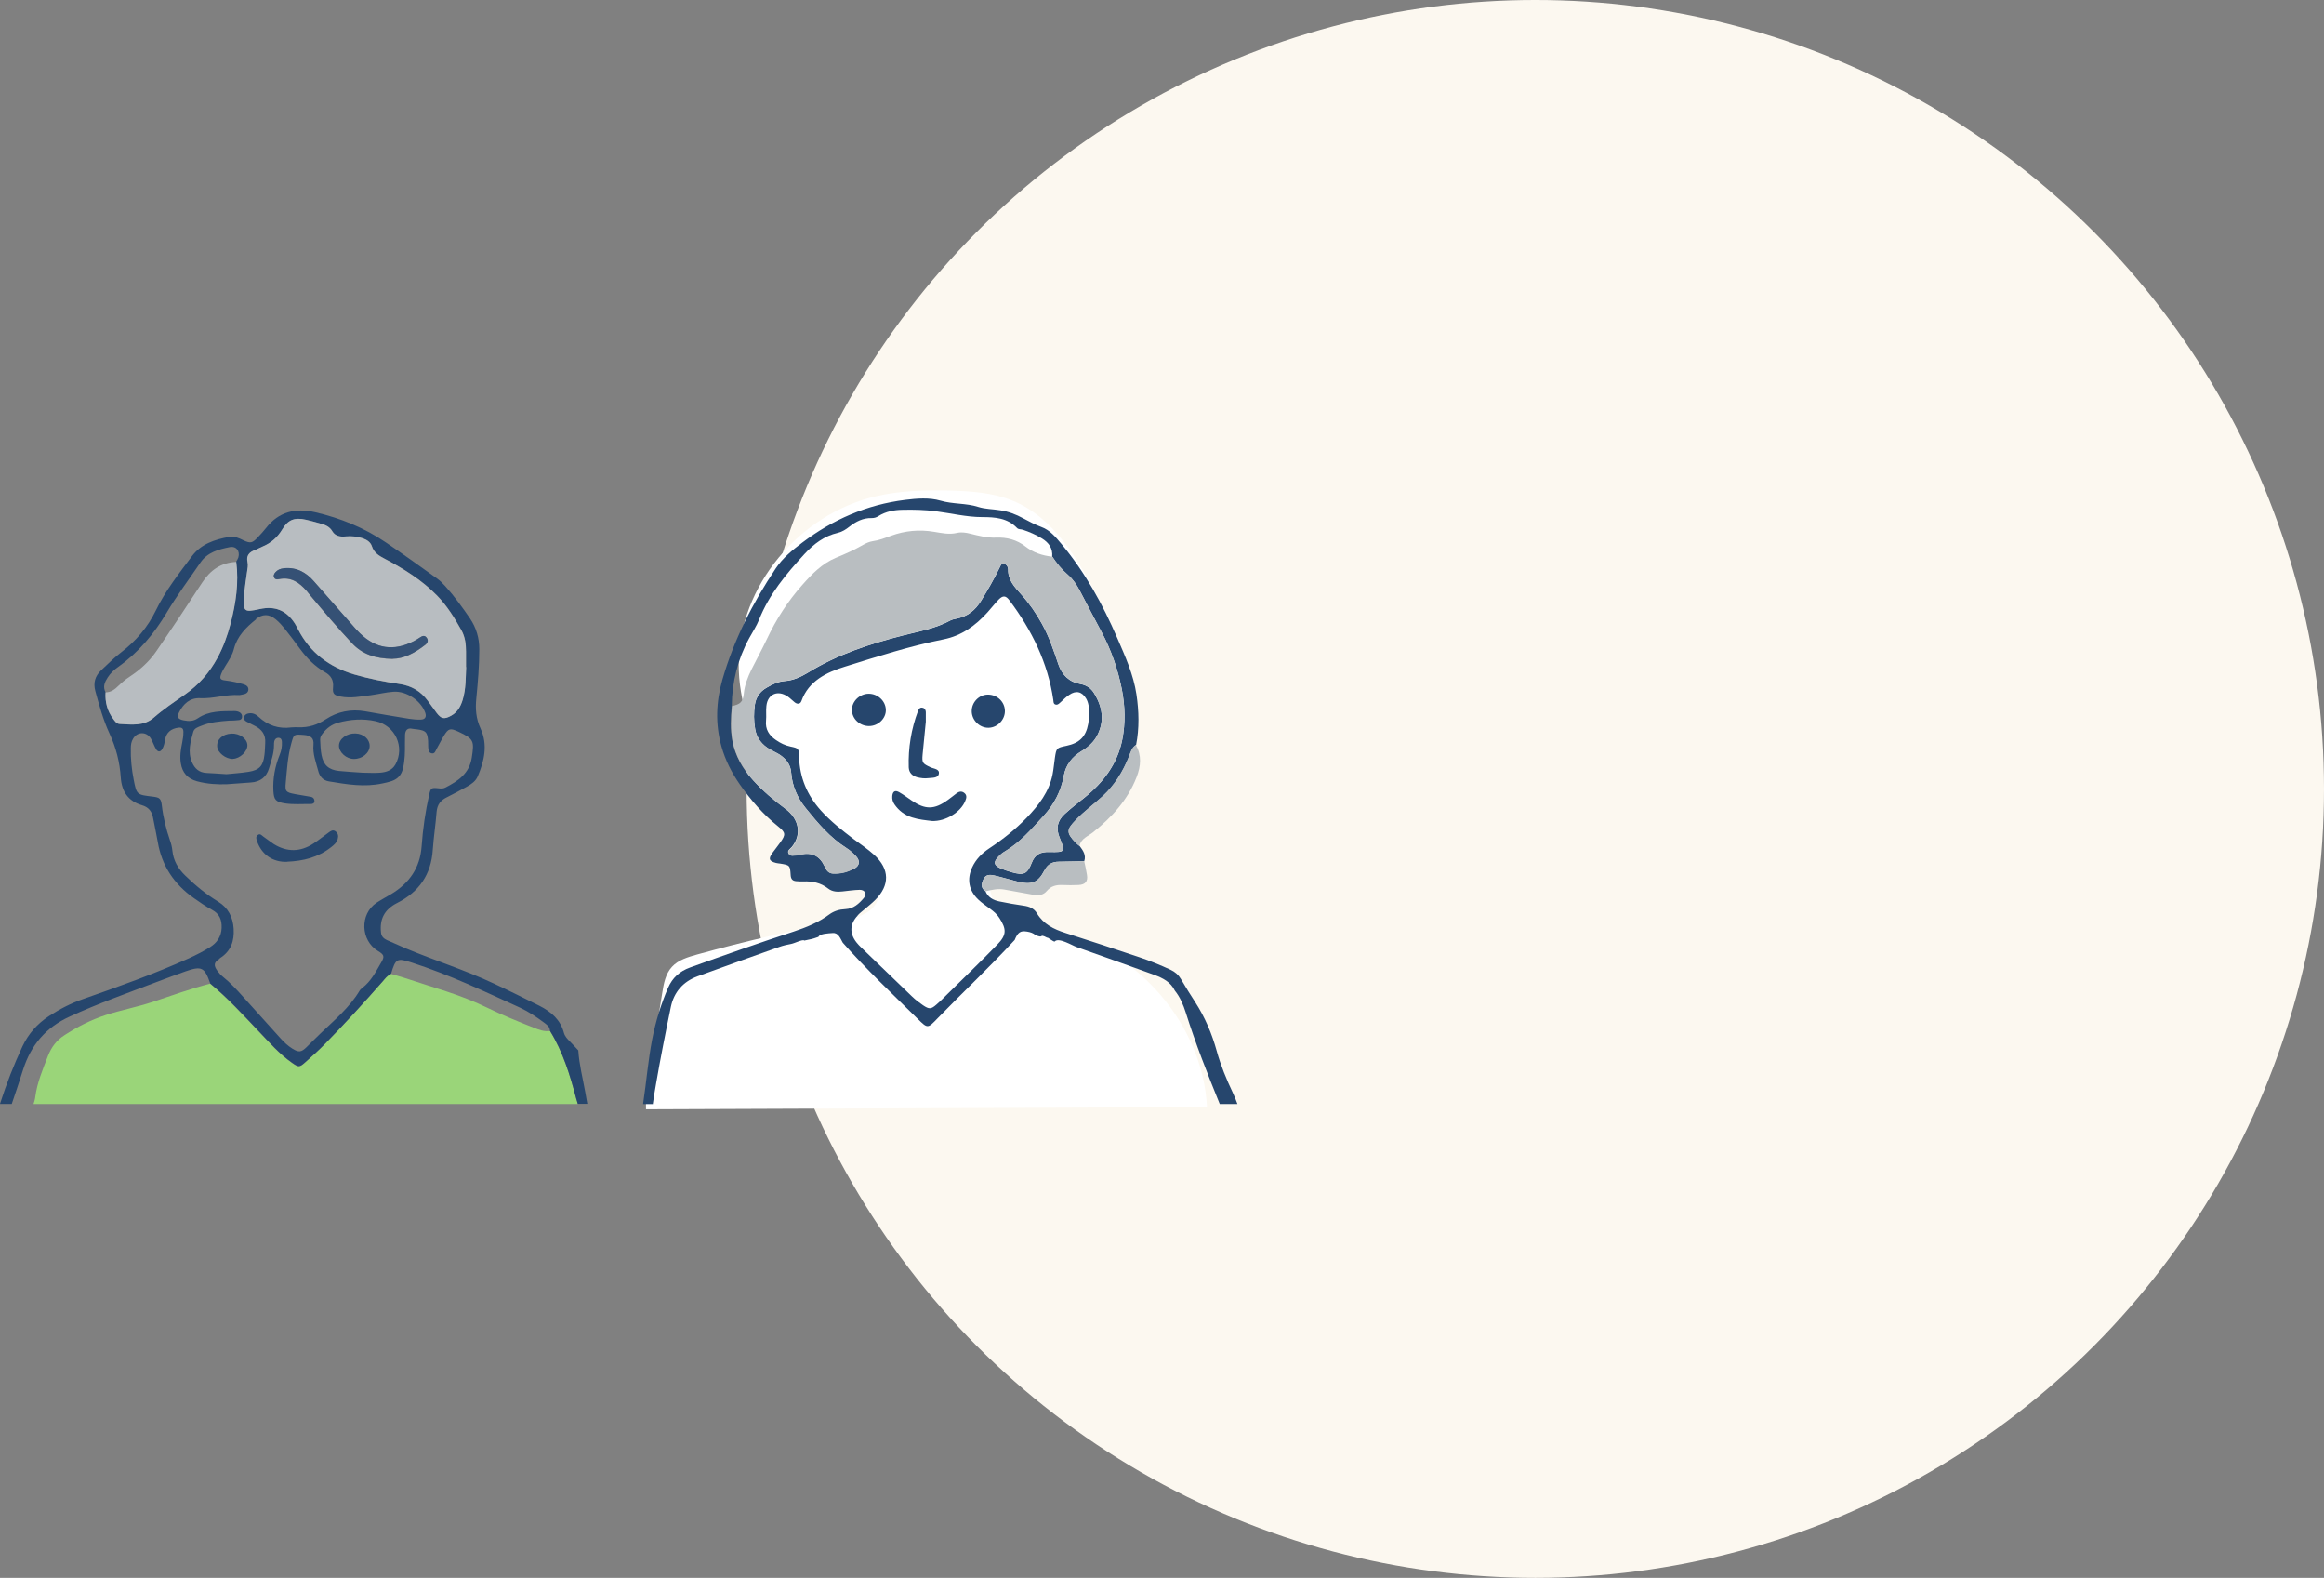 <?xml version="1.0" encoding="UTF-8"?>
<svg id="_レイヤー_2" data-name="レイヤー 2" xmlns="http://www.w3.org/2000/svg" viewBox="0 0 187.79 127.46">
  <rect x="0" y="0" width="187.79" height="127.46" fill="#808080" stroke="none"/>
  <defs>
    <style>
      .cls-1 {
        fill: #fcf8f0;
      }

      .cls-1, .cls-2, .cls-3, .cls-4, .cls-5, .cls-6, .cls-7 {
        stroke-width: 0px;
      }

      .cls-2 {
        fill: #b8bdc1;
      }

      .cls-3 {
        fill: #9ad579;
      }

      .cls-4 {
        fill: #26466d;
      }

      .cls-5 {
        fill: #355175;
      }

      .cls-6 {
        fill: #b9bec1;
      }

      .cls-7 {
        fill: #fff;
      }
    </style>
  </defs>
  <g id="_メインコンテンツ" data-name="メインコンテンツ">
    <g>
      <circle class="cls-1" cx="124.06" cy="63.73" r="63.73"/>
      <g>
        <path class="cls-7" d="M52.19,88.47c.44-2.75.88-5.5,1.32-8.25.12-.75.26-1.55.79-2.12.51-.56,1.3-.79,2.05-1,3.84-1.06,7.72-1.96,11.64-2.71,1.16-.22,2.51-.58,2.91-1.65.49-1.31-.81-2.54-1.93-3.42-5.02-3.95-9.31-9.5-9.28-15.74.03-6.19,4.87-12.06,11.12-13.5,1.98-.46,4.03-.5,6.07-.45,1.67.05,3.37.18,4.91.8,3.37,1.36,5.29,4.74,6.94,7.88,2.14,4.05,4.3,8.85,2.29,12.96-.6,1.22-1.52,2.26-2.43,3.28-1.83,2.05-3.79,4.18-6.46,5.03-.53.17-1.09.29-1.52.63-1.1.88-.61,2.73.53,3.57s2.64,1,4.04,1.32c6.73,1.54,12.02,7.68,12.35,14.33-15.11.06-30.22.12-45.33.18"/>
        <g>
          <g>
            <path class="cls-3" d="M46.69,89.18c-.04-.14-.09-.29-.13-.43-.5-1.9-1.07-3.78-2.12-5.47-.48.07-.9-.1-1.33-.27-1.27-.5-2.54-1.02-3.77-1.62-2.13-1.05-4.43-1.65-6.67-2.4-.36-.12-.72-.21-1.08-.32-.31.14-.49.4-.7.64-1.49,1.7-3.03,3.38-4.62,5-.5.51-1.05.99-1.58,1.48-.49.45-.57.45-1.1.07-1.04-.73-1.86-1.68-2.73-2.59-1.25-1.31-2.47-2.66-3.88-3.81-1.57.4-3.09.96-4.63,1.47-1.26.42-2.56.66-3.82,1.07-1.19.39-2.29.95-3.33,1.63-.64.41-1.05.97-1.32,1.66-.42,1.09-.88,2.16-1.03,3.33-.02.19-.08.38-.14.56h43.96Z"/>
            <path class="cls-4" d="M.95,89.18c.32-.93.63-1.87.93-2.81.63-1.95,1.82-3.37,3.75-4.25,2.31-1.06,4.7-1.91,7.07-2.81.76-.29,1.52-.57,2.28-.84,1.32-.46,1.55-.34,2.01.98,1.41,1.16,2.63,2.5,3.88,3.81.87.91,1.69,1.86,2.73,2.59.54.38.61.37,1.1-.07.54-.48,1.08-.96,1.58-1.48,1.59-1.62,3.12-3.29,4.62-5,.21-.24.39-.5.7-.64.37-1.24.48-1.29,1.68-.9,3.02.97,5.87,2.33,8.74,3.64.69.32,1.31.74,1.92,1.19.24.18.49.34.5.68,1.05,1.7,1.62,3.57,2.12,5.47.04.15.08.29.13.43h.77c-.06-.32-.11-.64-.17-.96-.2-1.12-.49-2.22-.56-3.36-.22-.23-.43-.47-.66-.7-.21-.21-.42-.42-.5-.71-.28-1.06-1.03-1.71-1.98-2.19-1.23-.61-2.46-1.23-3.71-1.81-2.3-1.08-4.73-1.84-7.07-2.82-.52-.22-1.04-.45-1.55-.68-.25-.12-.44-.29-.47-.59-.13-1.09.27-1.88,1.29-2.4,1.79-.9,2.76-2.31,2.89-4.29.07-1.03.23-2.05.31-3.08.05-.57.32-.93.82-1.17.56-.28,1.1-.57,1.64-.87.36-.2.7-.44.86-.82.54-1.25.83-2.56.24-3.85-.38-.82-.44-1.61-.35-2.47.13-1.32.24-2.64.24-3.96,0-.89-.24-1.72-.75-2.48-.62-.9-1.26-1.79-2-2.61-.2-.22-.41-.43-.64-.6-1.38-.99-2.75-1.98-4.16-2.93-1.73-1.18-3.65-1.96-5.7-2.44-1.6-.37-2.95-.05-3.98,1.27-.21.27-.45.53-.69.78-.42.44-.58.48-1.13.22-.37-.18-.74-.36-1.16-.28-1.17.21-2.27.57-3.01,1.56-1.06,1.41-2.15,2.8-2.92,4.39-.65,1.34-1.6,2.46-2.79,3.37-.58.44-1.09.96-1.62,1.45-.5.47-.65,1.02-.48,1.67.32,1.18.64,2.35,1.16,3.47.52,1.12.82,2.31.9,3.53.08,1.14.6,1.91,1.72,2.24.54.16.8.51.89,1.02.12.65.27,1.3.38,1.95.32,1.9,1.31,3.4,2.9,4.52.48.34.97.68,1.49.96.61.33.79.82.77,1.45-.02.7-.38,1.22-.95,1.57-.52.33-1.08.61-1.64.87-2.81,1.27-5.71,2.3-8.62,3.32-.98.34-1.88.81-2.74,1.37-.95.62-1.66,1.43-2.14,2.44-.7,1.5-1.3,3.03-1.8,4.59,0,.02-.01.05-.02.07h.95ZM19.73,48.17c.04-.66.15-1.31.24-1.97.04-.26.1-.53.04-.79-.12-.52.14-.8.6-.97.2-.07.39-.19.59-.27.7-.29,1.22-.74,1.61-1.39.48-.8,1-.99,1.91-.79.4.09.79.2,1.18.31.39.11.74.24.97.64.22.37.64.45,1.07.4.46-.04.92,0,1.36.14.35.12.65.31.76.66.16.5.56.75,1,.98,1.56.82,3.04,1.74,4.27,3,.81.83,1.41,1.81,1.97,2.81.29.53.36,1.11.36,1.69,0,.42,0,.85,0,1.27-.04.87-.02,1.75-.27,2.6-.16.55-.41,1.03-.95,1.33-.55.3-.79.26-1.17-.24-.24-.32-.47-.65-.71-.97-.57-.78-1.33-1.22-2.3-1.36-1.23-.18-2.45-.42-3.65-.77-2.02-.6-3.56-1.76-4.52-3.62-.09-.17-.17-.33-.27-.49-.68-1.06-1.6-1.44-2.84-1.17-1.26.28-1.35.22-1.27-1.04ZM20.66,50.02c.56-.44,1.07-.44,1.62.01.27.22.5.48.72.75.43.54.85,1.1,1.26,1.66.55.74,1.18,1.39,1.99,1.85.5.28.72.66.66,1.24-.05.52.09.64.62.74.82.16,1.62-.01,2.42-.11.62-.08,1.23-.24,1.84-.28,1.06-.08,2.25.74,2.58,1.72.1.31-.02.52-.37.53-.32.01-.65-.02-.97-.07-1.18-.19-2.35-.39-3.52-.6-1.15-.2-2.23.02-3.18.64-.68.45-1.39.68-2.21.65-.19,0-.38-.01-.57.01-1.03.14-1.91-.16-2.66-.86-.22-.21-.49-.33-.81-.27-.17.03-.31.12-.36.28-.05.18.05.31.21.39.21.11.43.22.65.33.59.29.9.73.85,1.39-.02.32-.02.64-.06.95-.1.89-.4,1.24-1.29,1.38-.64.1-1.29.14-1.78.19-.65-.04-1.13-.08-1.62-.1-.59-.03-.94-.35-1.16-.85-.37-.84-.13-1.67.1-2.48.08-.28.37-.37.62-.47.74-.31,1.52-.37,2.3-.43.13-.01.27.01.41-.01.22-.04.57.04.61-.26.04-.37-.32-.5-.61-.5-1.02.01-2.07-.03-2.96.58-.38.26-.75.25-1.15.17-.46-.09-.57-.26-.37-.65.35-.69.88-1.18,1.71-1.14,1.07.05,2.09-.32,3.15-.25.08,0,.16-.03.24-.04.26-.04.49-.13.5-.42,0-.25-.19-.35-.41-.42-.47-.14-.94-.24-1.43-.3-.45-.05-.51-.16-.34-.57.09-.22.22-.43.34-.63.27-.43.55-.86.67-1.35.27-1.04.99-1.75,1.79-2.39ZM31.94,61.77c-.26.46-.73.61-1.23.65-.46.04-.92,0-1.42,0-.6-.04-1.25-.08-1.89-.14-.84-.09-1.26-.47-1.42-1.28-.08-.41-.09-.84-.11-1.26-.01-.2.1-.36.21-.5.31-.41.72-.72,1.23-.86,1-.27,2.02-.35,3.05-.12,1.58.35,2.37,2.09,1.59,3.5ZM9.65,58.47c-.23-.01-.36-.22-.49-.39-.49-.64-.68-1.37-.63-2.16-.24-.44-.07-.82.17-1.19.22-.34.51-.62.84-.85,1.65-1.17,2.91-2.68,3.93-4.39.83-1.4,1.81-2.7,2.72-4.04.56-.83,1.46-1.07,2.36-1.25.54-.11.86.31.71.83-.04.12-.12.24-.18.35.22,1.7-.03,3.37-.46,5.01-.25.95-.58,1.87-1.05,2.74-.64,1.19-1.51,2.19-2.63,2.97-.86.6-1.73,1.18-2.52,1.87-.82.71-1.81.56-2.78.51ZM17.76,77.41c.91-.57,1.18-1.4,1.12-2.39-.06-.93-.43-1.68-1.26-2.19-.97-.59-1.84-1.31-2.65-2.1-.58-.56-.96-1.21-1.04-2.01-.03-.29-.1-.58-.2-.85-.31-.91-.54-1.83-.65-2.78-.07-.59-.17-.67-.75-.74-1.28-.15-1.29-.15-1.53-1.38-.16-.83-.25-1.68-.23-2.53,0-.27.04-.53.18-.76.34-.59,1.09-.6,1.44-.02.16.27.26.59.42.86.15.24.35.24.5-.01.13-.23.19-.49.23-.75.09-.59.49-.91,1.09-.98.29-.03.39.08.39.35,0,.29-.04.58-.1.87-.11.54-.2,1.09-.11,1.65.12.77.55,1.25,1.3,1.46.84.23,1.71.27,2.44.24.73-.05,1.33-.1,1.92-.14.76-.05,1.26-.43,1.47-1.15.18-.61.4-1.21.4-1.86,0-.11,0-.21.02-.31.04-.16.15-.29.34-.29.2,0,.28.16.28.32.02.37-.04.73-.19,1.08-.37.92-.55,1.88-.5,2.88.04.74.19.9.95,1.02.68.1,1.35.04,2.03.05.16,0,.34-.03.34-.24,0-.18-.11-.31-.28-.34-.43-.08-.86-.14-1.28-.22-.75-.14-.83-.21-.76-.93.1-1.08.16-2.16.46-3.21.2-.7.17-.7,1.01-.64.55.04.82.25.77.79-.07.75.2,1.41.38,2.1.11.45.38.78.86.86,1.44.24,2.89.49,4.36.16.24-.05.48-.1.71-.18.49-.17.79-.48.92-1.01.16-.68.17-1.36.16-2.05,0-.24,0-.48.01-.71.03-.34.19-.55.59-.46.13.03.27.03.4.05.69.1.81.22.87.91.01.16,0,.32.01.48.02.2-.01.46.25.54.29.08.34-.2.44-.37.2-.34.37-.71.58-1.05.37-.6.51-.63,1.18-.32,1.25.58,1.28.76,1.07,2.1-.2,1.28-1.1,1.88-2.13,2.41-.17.09-.36.09-.55.06-.59-.06-.63-.04-.76.51-.31,1.37-.51,2.76-.61,4.16-.12,1.73-.98,2.99-2.47,3.88-.39.23-.8.45-1.18.7-1.36.91-1.29,3.04.12,3.89.48.29.55.43.29.88-.44.76-.83,1.55-1.56,2.11-.08.06-.17.14-.22.23-.81,1.35-2.01,2.35-3.13,3.42-.39.37-.76.75-1.15,1.13-.42.41-.63.44-1.13.13-.37-.23-.68-.52-.97-.84-1-1.11-2.01-2.22-3.01-3.34-.52-.58-1.04-1.15-1.65-1.64-.17-.13-.31-.3-.44-.47-.32-.44-.3-.69.17-.98Z"/>
            <path class="cls-2" d="M37.67,53.89c-.04.87-.02,1.75-.27,2.6-.16.55-.41,1.03-.95,1.33-.55.3-.79.26-1.17-.24-.24-.32-.47-.65-.71-.97-.57-.78-1.33-1.22-2.3-1.36-1.23-.18-2.45-.42-3.65-.77-2.02-.6-3.56-1.76-4.52-3.62-.09-.17-.17-.33-.27-.49-.68-1.06-1.6-1.44-2.84-1.17-1.26.28-1.35.22-1.27-1.04.04-.66.15-1.31.24-1.97.04-.26.1-.53.04-.79-.12-.52.14-.8.6-.97.2-.07.39-.19.59-.27.7-.29,1.22-.74,1.61-1.39.48-.8,1-.99,1.91-.79.4.09.79.2,1.18.31.39.11.74.24.97.64.22.37.64.45,1.07.4.46-.04.92,0,1.36.15.35.12.65.31.76.66.16.5.56.75,1,.98,1.56.82,3.04,1.74,4.27,3,.81.83,1.41,1.81,1.97,2.81.29.53.36,1.11.36,1.69,0,.42,0,.85,0,1.27ZM31.74,53.22c.87,0,1.79-.47,2.63-1.13.19-.15.26-.35.11-.56-.17-.24-.36-.15-.56-.02-.16.1-.32.21-.48.29-1.62.83-3.07.62-4.36-.64-.27-.26-.51-.55-.76-.83-.99-1.12-1.97-2.25-2.96-3.37-.63-.72-1.4-1.15-2.41-1.05-.29.03-.53.12-.71.34-.11.13-.17.28-.07.44.08.13.22.13.36.1.98-.21,1.66.27,2.25.95.1.12.2.25.3.37,1.1,1.31,2.2,2.61,3.37,3.86.83.88,1.86,1.24,3.29,1.26Z"/>
            <path class="cls-2" d="M19.09,45.38c.22,1.7-.03,3.36-.46,5.01-.25.95-.58,1.87-1.05,2.74-.64,1.19-1.51,2.19-2.63,2.97-.86.6-1.73,1.18-2.52,1.87-.82.71-1.81.56-2.78.51-.23-.01-.36-.22-.49-.39-.49-.64-.68-1.37-.63-2.16.44,0,.76-.25,1.05-.54.27-.26.55-.5.87-.71.84-.55,1.58-1.21,2.15-2.03,1.27-1.84,2.5-3.7,3.73-5.58.66-1.01,1.52-1.63,2.77-1.68Z"/>
            <path class="cls-4" d="M23.21,69.62c-1.18.04-2.08-.59-2.45-1.7-.05-.16-.1-.31.04-.44.21-.2.34,0,.48.1.29.2.56.42.85.61,1.07.66,2.15.64,3.2-.05.43-.28.82-.6,1.24-.9.15-.11.32-.23.52-.1.23.16.27.39.2.63-.08.3-.31.49-.54.67-1.04.82-2.25,1.12-3.56,1.17Z"/>
            <path class="cls-5" d="M31.74,53.22c-1.43-.02-2.47-.38-3.29-1.26-1.17-1.24-2.27-2.55-3.37-3.86-.1-.12-.2-.25-.3-.37-.59-.68-1.27-1.16-2.25-.95-.14.03-.28.03-.36-.1-.1-.16-.04-.31.07-.44.18-.21.42-.31.71-.34,1.01-.1,1.78.33,2.41,1.05.98,1.12,1.97,2.25,2.96,3.37.25.28.49.57.76.83,1.29,1.26,2.74,1.47,4.36.64.17-.09.33-.19.48-.29.19-.13.39-.22.56.02.15.21.08.41-.11.56-.84.66-1.75,1.14-2.63,1.13Z"/>
            <path class="cls-4" d="M18.82,61.31c-.58.01-1.24-.51-1.27-1-.04-.59.43-1.01,1.15-1.05.66-.03,1.27.41,1.29.93.02.51-.61,1.1-1.17,1.11Z"/>
            <path class="cls-4" d="M28.59,61.31c-.61,0-1.2-.54-1.2-1.07,0-.55.63-1.02,1.34-.99.64.02,1.14.46,1.14,1,0,.57-.6,1.07-1.28,1.06Z"/>
          </g>
          <g>
            <path class="cls-4" d="M52.75,89.18c.08-.54.16-1.08.26-1.62.36-2.08.77-4.16,1.2-6.23.25-1.18.98-2.03,2.14-2.46,2.2-.81,4.42-1.59,6.63-2.38.31-.11.63-.18.95-.24.28-.05.95-.4,1.06-.27.7-.16.51-.08,1.14-.3.13-.27.8-.28,1.15-.31.48-.04.62.44.82.78,1.9,2.15,3.99,4.12,6.04,6.14.83.82.82.8,1.64-.05,2.06-2.12,4.21-4.14,6.21-6.31.25-.61.46-.76.97-.68,0,0,0,0,.01,0,.31.05.52.13.68.27.77.35.24-.16.97.23,0-.09.54.38.61.3.31-.35,1.42.33,1.76.45,2.11.74,4.21,1.5,6.31,2.26.67.25,1.3.57,1.63,1.26.43.53.69,1.16.89,1.79.79,2.5,1.75,4.94,2.74,7.37h1.43c-.11-.3-.23-.61-.37-.9-.52-1.1-.98-2.21-1.3-3.37-.39-1.41-.95-2.73-1.75-3.97-.4-.61-.78-1.23-1.15-1.86-.2-.34-.47-.57-.83-.74-.82-.38-1.65-.72-2.51-1.01-2-.67-3.99-1.33-6-1.97-.94-.3-1.77-.71-2.29-1.58-.24-.41-.63-.56-1.09-.62-.65-.09-1.3-.21-1.94-.34-.5-.1-.93-.33-1.13-.83-.42-.27-.32-.64-.15-.99.17-.36.52-.36.86-.28.64.15,1.26.34,1.9.5,1.12.28,1.64.08,2.15-.9.26-.5.63-.71,1.17-.71.68-.01,1.36-.03,2.05-.04.17-.5-.1-.87-.37-1.23-.1-.08-.22-.16-.31-.26-.78-.82-.76-1.05.04-1.87.66-.68,1.43-1.24,2.13-1.88.98-.9,1.65-1.99,2.13-3.2.14-.35.23-.72.57-.95.27-1.36.23-2.72.03-4.08-.24-1.61-.91-3.08-1.55-4.56-1.18-2.73-2.6-5.32-4.53-7.62-.45-.54-.91-1.1-1.6-1.35-.51-.19-.99-.44-1.47-.7-.58-.32-1.19-.55-1.85-.65-.59-.1-1.22-.09-1.78-.27-1-.32-2.04-.21-3.06-.51-.89-.26-1.9-.18-2.86-.06-3.1.39-5.84,1.59-8.3,3.45-.81.61-1.59,1.25-2.15,2.09-1.87,2.8-3.38,5.76-4.31,8.99-.51,1.79-.58,3.59-.07,5.4.31,1.1.82,2.1,1.47,3.04.89,1.27,1.89,2.43,3.11,3.41.61.49.62.66.18,1.28-.2.29-.43.56-.63.84-.36.49-.29.68.28.83.11.03.22.03.33.05.79.13.8.13.85.94.02.3.14.45.43.48.19.02.38.02.58.02.73-.03,1.41.1,2.01.57.34.27.75.29,1.17.24.46-.05.93-.12,1.39-.13.43,0,.6.34.33.66-.39.46-.83.87-1.49.9-.48.02-.92.15-1.3.43-.86.64-1.85,1.04-2.87,1.38-2.81.92-5.59,1.9-8.37,2.9-.86.31-1.43.83-1.79,1.65-.58,1.34-1,2.72-1.28,4.15-.33,1.71-.47,3.45-.73,5.18,0,.02,0,.04,0,.06h.82ZM69.03,70.13c-.52.31-1.11.46-1.73.43-.39-.02-.55-.3-.69-.61q-.58-1.22-1.9-.93c-.11.02-.21.07-.32.07-.23,0-.53.12-.67-.14-.14-.24.13-.37.26-.53.8-.98.62-2.25-.52-3.09-.95-.7-1.83-1.45-2.62-2.32-.84-.92-1.44-1.97-1.67-3.18-.17-.92-.12-1.87-.04-2.81.02-1.93.48-3.76,1.41-5.47.27-.5.59-.97.8-1.5.81-2.04,2.19-3.69,3.66-5.29.76-.82,1.59-1.46,2.71-1.72.35-.08.65-.28.93-.5.52-.41,1.1-.71,1.8-.69.2,0,.38-.05.54-.16.6-.38,1.28-.5,1.96-.51.9-.02,1.78,0,2.69.12,1.24.16,2.47.47,3.74.47,1.02,0,2.04.07,2.81.88.12.13.31.09.46.14.55.18,1.07.41,1.56.71.55.34.88.8.82,1.46.36.54.76,1.04,1.26,1.47.42.36.72.81.97,1.29.59,1.12,1.17,2.24,1.77,3.36.78,1.46,1.31,3.01,1.63,4.62.26,1.35.3,2.71.03,4.07-.39,1.93-1.51,3.42-3.03,4.65-.55.44-1.11.87-1.63,1.35-.6.55-.7,1.17-.4,1.9.47,1.15.46,1.19-.82,1.16-.73-.02-1.17.19-1.44.89-.35.9-.65,1.01-1.58.75-.32-.09-.63-.19-.93-.32-.56-.25-.6-.52-.15-.97.13-.13.28-.27.44-.36,1.27-.74,2.2-1.83,3.17-2.89.87-.95,1.43-2.02,1.65-3.26.16-.87.66-1.52,1.42-1.98.55-.33,1.01-.74,1.3-1.31.59-1.17.39-2.29-.26-3.36-.24-.4-.61-.67-1.11-.76-.92-.16-1.5-.74-1.79-1.59-.38-1.12-.75-2.24-1.33-3.28-.47-.85-1.02-1.65-1.68-2.38-.53-.59-1.07-1.16-1.05-2.02,0-.2-.11-.38-.31-.44-.26-.07-.31.18-.39.33-.45.92-.96,1.81-1.5,2.68-.47.76-1.1,1.25-1.99,1.42-.16.03-.33.07-.47.14-1.19.65-2.52.88-3.82,1.21-2.68.68-5.31,1.54-7.68,3-.59.36-1.2.64-1.91.69-.53.04-1,.28-1.45.54-.53.3-.85.77-.94,1.35-.1.66-.1,1.33.02,2,.13.74.56,1.27,1.21,1.64.26.15.54.27.79.43.51.35.86.78.91,1.44.08,1.07.5,2.04,1.18,2.87.97,1.2,1.96,2.38,3.3,3.23.27.17.52.4.74.63.36.38.33.76-.1,1.01ZM69.3,73.95c.16-.18.36-.33.55-.49.29-.25.59-.48.86-.75,1.2-1.19,1.19-2.5-.07-3.65-.52-.47-1.11-.87-1.68-1.29-.93-.71-1.85-1.43-2.63-2.3-1.11-1.23-1.71-2.66-1.76-4.31-.02-.69-.02-.71-.69-.85-.44-.09-.82-.28-1.18-.53-.56-.38-.87-.87-.8-1.56.04-.4-.02-.81.03-1.2.1-.95.92-1.31,1.73-.75.2.14.37.32.56.47.22.17.45.14.54-.11.58-1.63,2.04-2.32,3.49-2.77,2.63-.82,5.27-1.67,7.98-2.21,1.47-.29,2.59-1.11,3.56-2.18.31-.34.59-.71.91-1.04.35-.35.58-.32.87.07,1.81,2.41,3.1,5.04,3.54,8.03.02.15,0,.35.2.39.18.04.29-.11.41-.21.22-.2.43-.42.68-.58.55-.38,1.04-.26,1.37.31.18.32.25.67.24,1.42-.01.1-.03.37-.08.63-.19,1.03-.71,1.54-1.76,1.76-.8.17-.81.17-.93.97-.07.45-.1.91-.19,1.35-.28,1.4-1.12,2.48-2.09,3.49-.91.94-1.93,1.75-3.02,2.47-.6.4-1.09.89-1.39,1.55-.43.95-.27,1.85.49,2.58.29.28.64.51.96.75.29.21.55.43.75.74.59.91.6,1.37-.16,2.15-1.3,1.34-2.65,2.64-3.98,3.95-.31.3-.61.62-.94.9-.43.38-.59.39-1.08.06-.31-.21-.62-.45-.89-.71-1.37-1.31-2.74-2.63-4.1-3.95-.14-.13-.27-.27-.39-.42-.58-.74-.55-1.48.1-2.18Z"/>
            <path class="cls-6" d="M87.22,68.33c-.1-.08-.22-.16-.31-.26-.78-.82-.76-1.05.04-1.87.66-.68,1.43-1.24,2.13-1.88.98-.9,1.65-1.99,2.13-3.2.14-.35.23-.72.57-.95.48.86.41,1.71.06,2.61-.71,1.83-1.98,3.22-3.5,4.44-.41.33-.99.51-1.11,1.11Z"/>
            <path class="cls-6" d="M79.63,71.99c-.42-.27-.32-.64-.15-.99.17-.36.52-.36.86-.28.64.15,1.26.34,1.9.5,1.12.28,1.64.08,2.15-.9.26-.5.63-.71,1.17-.71.68-.01,1.36-.03,2.05-.04.08.36.16.72.22,1.09.09.54-.12.8-.68.83-.43.02-.87.02-1.31,0-.49-.02-.92.09-1.24.47-.3.36-.68.4-1.11.32-.77-.14-1.55-.28-2.32-.42-.52-.1-1.03.02-1.53.14Z"/>
            <path class="cls-6" d="M85.02,44.95c.36.54.76,1.04,1.26,1.47.42.36.72.81.97,1.29.59,1.12,1.17,2.24,1.77,3.36.78,1.46,1.31,3.01,1.63,4.62.26,1.35.3,2.71.03,4.07-.39,1.93-1.51,3.42-3.03,4.65-.55.44-1.11.87-1.63,1.35-.6.55-.7,1.17-.4,1.9.47,1.15.46,1.19-.82,1.16-.73-.02-1.17.19-1.44.89-.35.9-.65,1.01-1.58.75-.32-.09-.63-.19-.93-.32-.56-.25-.6-.52-.15-.97.13-.13.28-.27.44-.36,1.27-.74,2.2-1.83,3.17-2.89.87-.95,1.43-2.02,1.65-3.26.16-.87.66-1.52,1.42-1.98.55-.33,1.01-.74,1.3-1.31.59-1.17.39-2.29-.26-3.36-.24-.4-.61-.67-1.11-.76-.92-.16-1.5-.74-1.79-1.59-.38-1.12-.75-2.24-1.33-3.28-.47-.85-1.02-1.65-1.68-2.38-.53-.59-1.07-1.16-1.05-2.02,0-.2-.11-.38-.31-.44-.26-.07-.31.18-.39.33-.45.92-.96,1.81-1.5,2.68-.47.76-1.1,1.25-1.99,1.42-.16.03-.33.07-.47.14-1.19.65-2.52.88-3.82,1.21-2.68.68-5.31,1.54-7.68,3-.59.36-1.2.64-1.91.69-.53.04-1,.28-1.45.54-.53.3-.85.77-.94,1.35-.1.66-.1,1.33.02,2,.13.74.56,1.27,1.21,1.64.26.15.54.27.79.43.51.35.86.78.91,1.44.08,1.07.5,2.04,1.18,2.87.97,1.2,1.96,2.38,3.3,3.23.27.17.52.4.74.63.36.38.33.76-.1,1.01-.52.31-1.11.46-1.73.43-.39-.02-.55-.3-.69-.61q-.58-1.22-1.9-.93c-.11.02-.21.07-.32.07-.23,0-.53.12-.67-.14-.14-.24.13-.37.26-.53.8-.98.62-2.25-.52-3.09-.95-.7-1.83-1.45-2.62-2.32-.84-.92-1.44-1.97-1.67-3.18-.17-.92-.12-1.87-.04-2.81.68-.15.88-.34.95-.99.07-.71.32-1.35.63-1.98.41-.82.85-1.62,1.24-2.45.75-1.59,1.69-3.06,2.87-4.38.77-.87,1.59-1.72,2.7-2.18.76-.31,1.5-.64,2.21-1.05.23-.13.5-.25.76-.29.52-.07,1-.26,1.49-.44,1.12-.41,2.28-.52,3.47-.32.61.1,1.22.24,1.86.09.34-.08.71-.03,1.06.06.69.17,1.39.35,2.09.32.89-.04,1.69.18,2.37.71.65.51,1.38.74,2.18.83Z"/>
            <path class="cls-4" d="M75.31,66.32c-.49-.06-1.07-.11-1.62-.29-.59-.19-1.06-.54-1.41-1.05-.15-.21-.2-.44-.18-.68.04-.37.22-.49.55-.31.36.2.68.45,1.02.68,1.11.75,1.83.74,2.92-.05.24-.17.47-.36.71-.54.19-.14.4-.19.6-.04.25.18.2.42.1.65-.36.91-1.59,1.68-2.7,1.63Z"/>
            <path class="cls-4" d="M74.81,58.3c-.09.89-.18,1.77-.26,2.65-.06.68,0,.73.63,1.03.27.13.77.13.68.54-.07.35-.53.3-.85.34-.3.04-.6,0-.89-.07-.41-.11-.67-.37-.69-.8-.05-1.57.2-3.09.75-4.56.06-.15.15-.3.35-.26.19.03.27.17.28.35,0,.27,0,.53,0,.79Z"/>
            <path class="cls-4" d="M79.89,58.79c-.72.02-1.35-.59-1.37-1.31-.02-.73.57-1.36,1.3-1.37.75,0,1.36.57,1.38,1.3.02.72-.59,1.36-1.31,1.38Z"/>
            <path class="cls-4" d="M71.58,57.34c.02.7-.62,1.31-1.36,1.31-.75,0-1.37-.58-1.38-1.29-.01-.7.61-1.31,1.35-1.32.74,0,1.37.58,1.39,1.3Z"/>
          </g>
        </g>
      </g>
    </g>
  </g>
</svg>